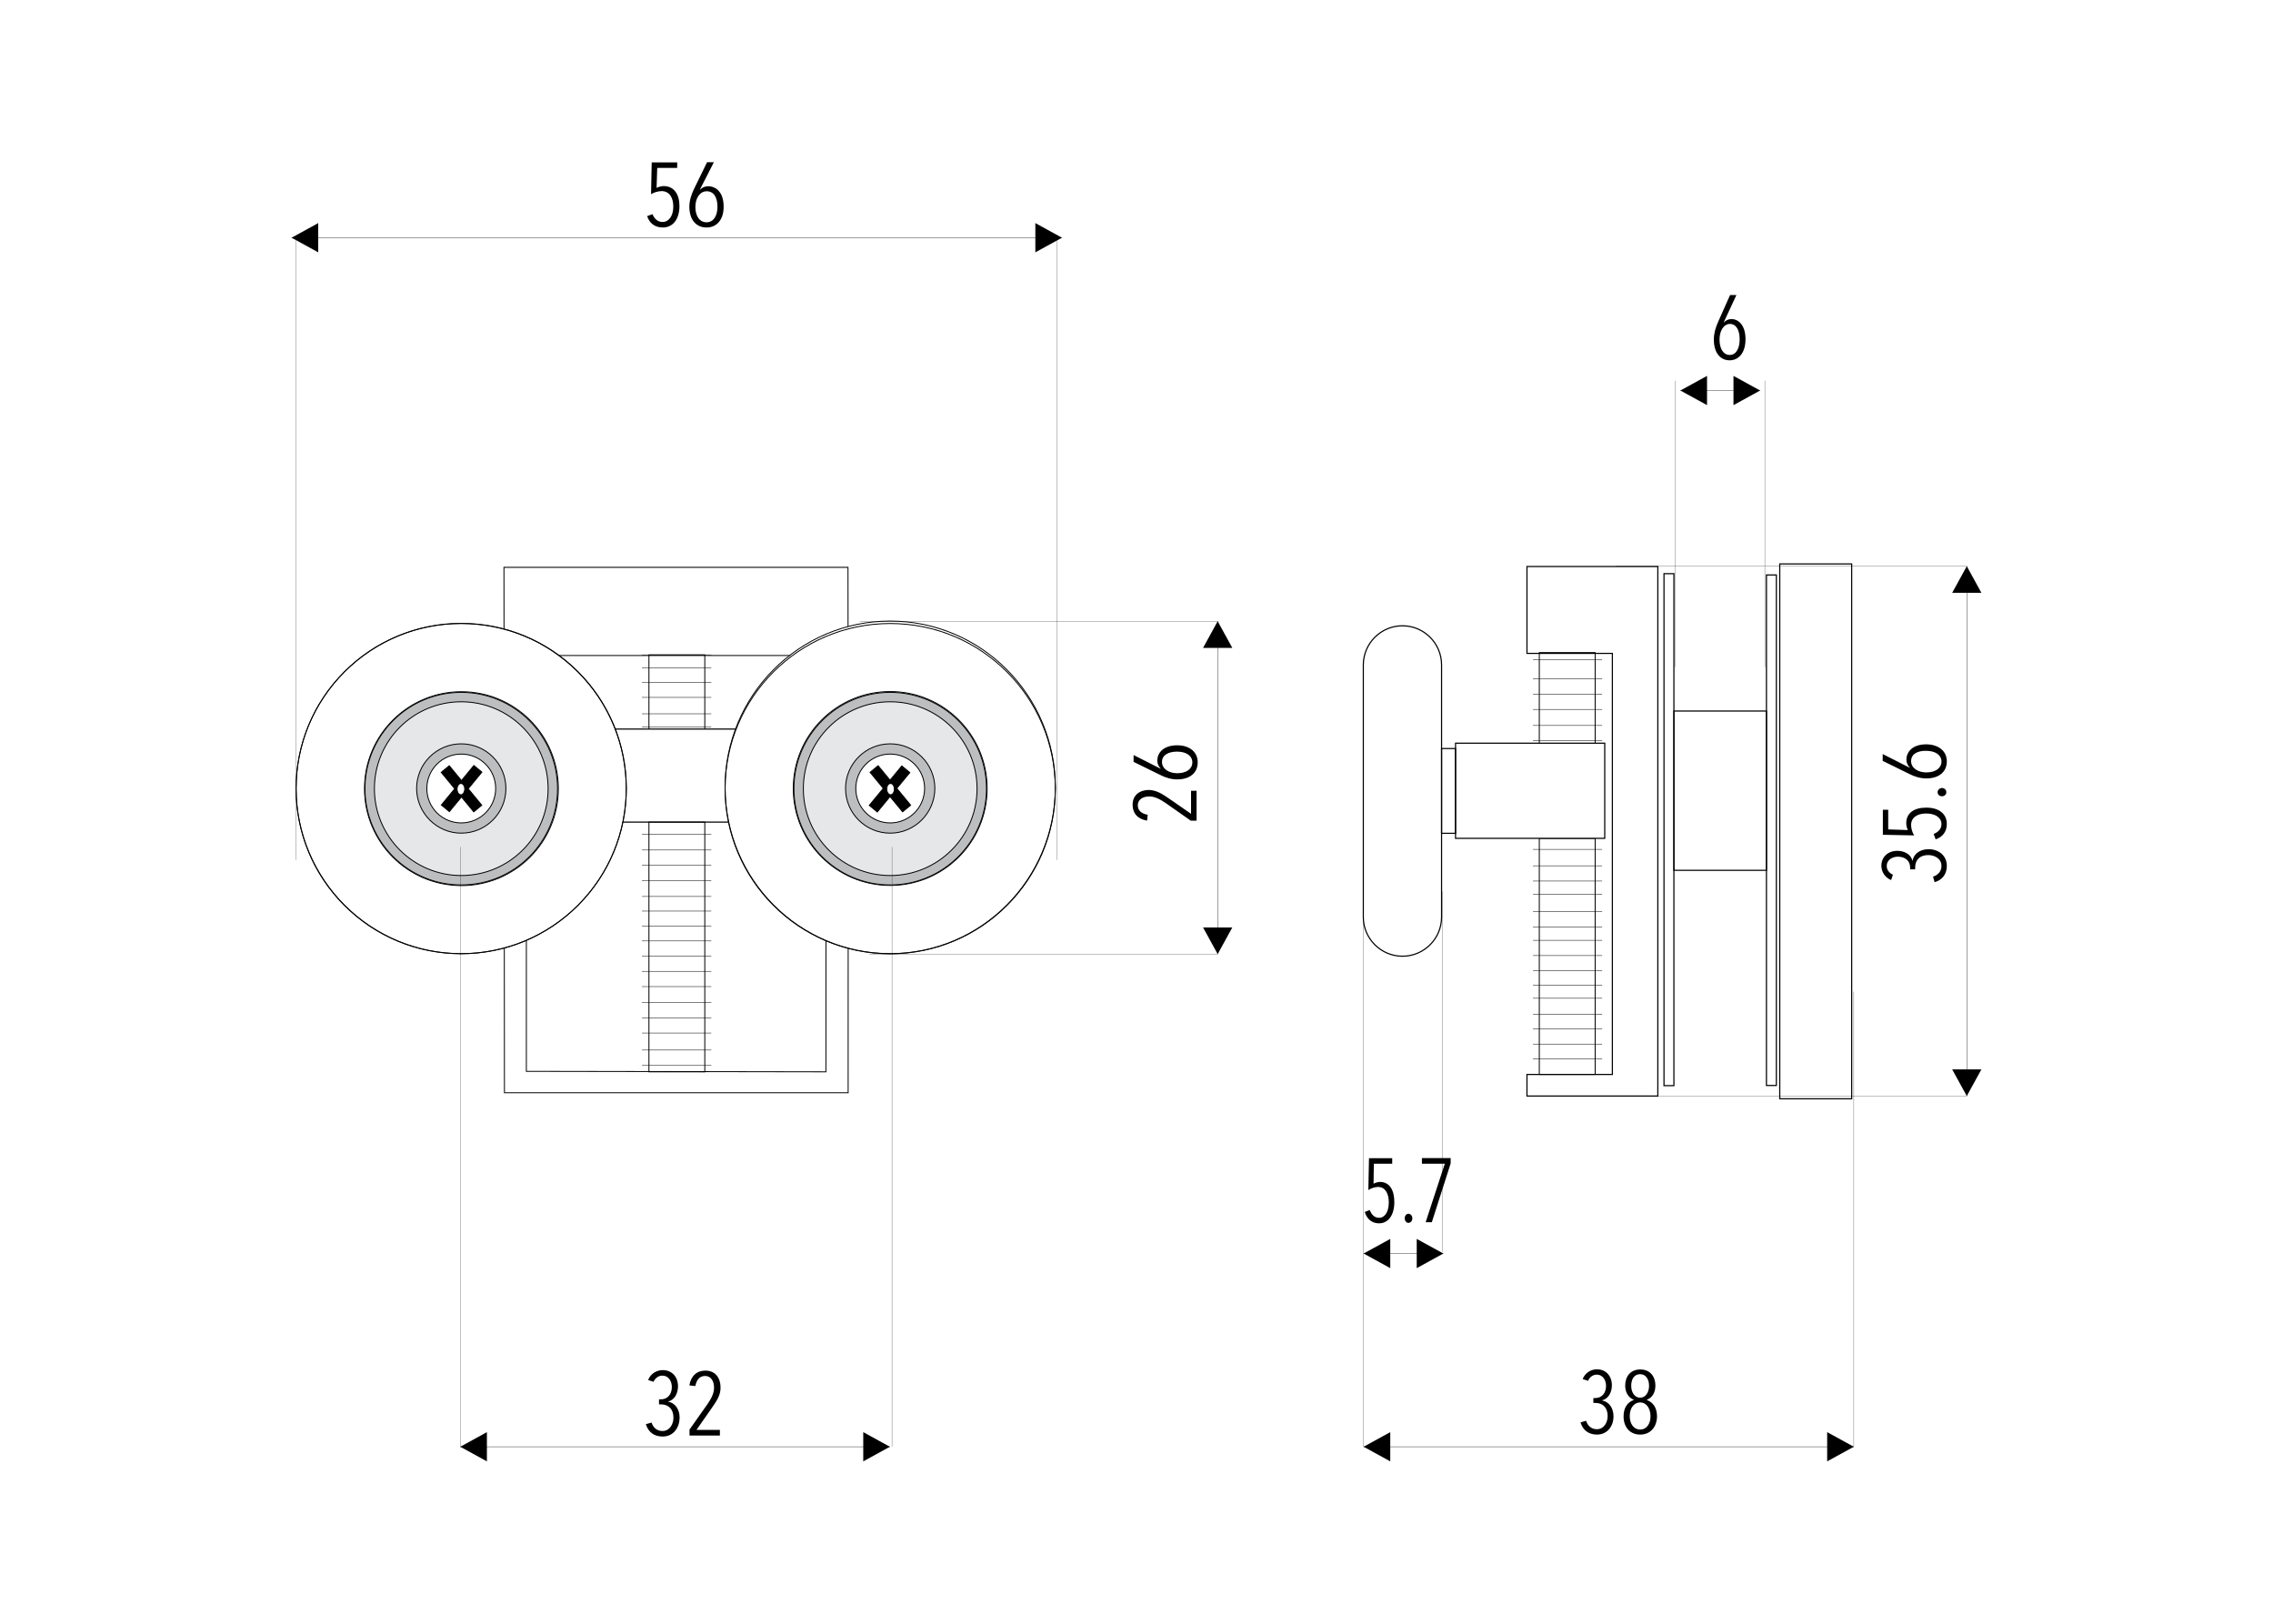 <svg xmlns="http://www.w3.org/2000/svg" xmlns:xlink="http://www.w3.org/1999/xlink" id="Layer_1" x="0px" y="0px" viewBox="0 0 1400 1000" style="enable-background:new 0 0 1400 1000;" xml:space="preserve"><style type="text/css">	.st0{fill:#FFFFFF;}	.st1{fill:none;stroke:#000000;stroke-width:0.567;stroke-miterlimit:22.926;}	.st2{fill:none;stroke:#000000;stroke-width:0.283;stroke-miterlimit:22.926;}	.st3{fill-rule:evenodd;clip-rule:evenodd;fill:#FFFFFF;}	.st4{fill:none;stroke:#000000;stroke-width:0.709;stroke-miterlimit:22.926;}	.st5{fill-rule:evenodd;clip-rule:evenodd;fill:#E6E7E8;}	.st6{fill:none;stroke:#000000;stroke-width:0.567;stroke-miterlimit:22.927;}	.st7{fill:none;stroke:#000000;stroke-width:0.567;stroke-miterlimit:22.926;}	.st8{fill-rule:evenodd;clip-rule:evenodd;fill:#BCBEC0;}	.st9{fill-rule:evenodd;clip-rule:evenodd;}	.st10{fill:none;stroke:#000000;stroke-width:0.567;stroke-miterlimit:22.925;}	.st11{fill:none;stroke:#000000;stroke-width:0.567;stroke-miterlimit:22.926;}	.st12{fill:none;stroke:#FFFFFF;stroke-width:0.567;stroke-miterlimit:22.926;}	.st13{fill:none;stroke:#000000;stroke-width:0.142;stroke-miterlimit:22.926;}	.st14{fill:none;stroke:#000000;stroke-width:0.216;stroke-miterlimit:22.926;}</style><rect class="st0" width="1400" height="1000"></rect><g>	<rect x="399.7" y="403.3" class="st1" width="34.4" height="85.9"></rect>	<line class="st2" x1="438.1" y1="484.2" x2="395.4" y2="484.2"></line>	<line class="st2" x1="438.1" y1="475.3" x2="395.4" y2="475.3"></line>	<line class="st2" x1="438.1" y1="465.8" x2="395.4" y2="465.8"></line>	<line class="st2" x1="438.1" y1="456.6" x2="395.4" y2="456.6"></line>	<line class="st2" x1="438.1" y1="447.7" x2="395.4" y2="447.7"></line>	<line class="st2" x1="438.1" y1="439.6" x2="395.4" y2="439.6"></line>	<line class="st2" x1="438.1" y1="429.5" x2="395.4" y2="429.5"></line>	<line class="st2" x1="438.1" y1="420.3" x2="395.4" y2="420.3"></line>	<line class="st2" x1="438.1" y1="411.4" x2="395.4" y2="411.4"></line>	<line class="st2" x1="438.1" y1="403.3" x2="395.4" y2="403.3"></line>	<path class="st1" d="M508.8,403.7H324.2v256.1l184.5,0.3L508.8,403.7L508.8,403.7z M522.4,673c-70.6,0-141.1,0-211.7,0  c0-108.1-0.3-215.9-0.3-323.6h211.9C522.5,457.2,522.4,565.1,522.4,673z"></path>	<polygon class="st3" points="538.3,449 424.3,449 416.5,449 294.7,449 294.7,506.3 416.5,506.3 424.3,506.3 538.3,506.3  "></polygon>	<polygon class="st4" points="538.3,449 424.3,449 416.5,449 294.7,449 294.7,506.3 416.5,506.3 424.3,506.3 538.3,506.3  "></polygon>	<ellipse class="st3" cx="548.3" cy="484.9" rx="101.7" ry="102.4"></ellipse>	<ellipse class="st1" cx="548.3" cy="484.9" rx="101.7" ry="102.4"></ellipse>	<path class="st3" d="M284.1,587.3c56.2,0,101.7-45.5,101.7-101.7s-45.5-101.7-101.7-101.7s-101.7,45.5-101.7,101.7  C182.5,541.8,228,587.3,284.1,587.3z"></path>	<path class="st1" d="M284.1,587.3c56.2,0,101.7-45.5,101.7-101.7s-45.5-101.7-101.7-101.7s-101.7,45.5-101.7,101.7  C182.5,541.8,228,587.3,284.1,587.3z"></path>	<ellipse class="st5" cx="548.3" cy="485.6" rx="59.7" ry="59.7"></ellipse>	<ellipse class="st6" cx="548.3" cy="485.6" rx="59.7" ry="59.7"></ellipse>	<path class="st3" d="M548.3,510.8c-13.9,0-25.2-11.3-25.2-25.2c0-13.9,11.3-25.2,25.2-25.2s25.2,11.3,25.2,25.2  C573.4,499.6,562.2,510.8,548.3,510.8z"></path>	<path class="st1" d="M548.3,510.8c-13.9,0-25.2-11.3-25.2-25.2c0-13.9,11.3-25.2,25.2-25.2s25.2,11.3,25.2,25.2  C573.4,499.6,562.2,510.8,548.3,510.8z"></path>	<ellipse class="st7" cx="548.3" cy="485.7" rx="101.7" ry="101.7"></ellipse>	<path class="st8" d="M548.3,506.8c-11.7,0-21.2-9.5-21.2-21.2s9.5-21.2,21.2-21.2s21.2,9.5,21.2,21.2  C569.4,497.4,560,506.8,548.3,506.8z M548.3,513.1c-15.2,0-27.5-12.3-27.5-27.5s12.3-27.5,27.5-27.5s27.5,12.3,27.5,27.5  C575.7,500.8,563.4,513.1,548.3,513.1z"></path>	<path class="st1" d="M548.3,506.8c-11.7,0-21.2-9.5-21.2-21.2s9.5-21.2,21.2-21.2s21.2,9.5,21.2,21.2  C569.4,497.4,560,506.8,548.3,506.8z M548.3,513.1c-15.2,0-27.5-12.3-27.5-27.5s12.3-27.5,27.5-27.5s27.5,12.3,27.5,27.5  C575.7,500.8,563.4,513.1,548.3,513.1z"></path>	<path class="st8" d="M548.3,539.2c-29.6,0-53.5-24-53.5-53.5c0-29.6,24-53.5,53.5-53.5c29.6,0,53.5,24,53.5,53.5  S577.8,539.2,548.3,539.2z M548.3,545c-32.8,0-59.3-26.6-59.3-59.3s26.6-59.3,59.3-59.3c32.8,0,59.3,26.6,59.3,59.3  S581,545,548.3,545z"></path>	<path class="st1" d="M548.3,539.2c-29.6,0-53.5-24-53.5-53.5c0-29.6,24-53.5,53.5-53.5c29.6,0,53.5,24,53.5,53.5  S577.8,539.2,548.3,539.2z M548.3,545c-32.8,0-59.3-26.6-59.3-59.3s26.6-59.3,59.3-59.3c32.8,0,59.3,26.6,59.3,59.3  S581,545,548.3,545z"></path>	<ellipse class="st5" cx="284.2" cy="485.7" rx="59.7" ry="59.7"></ellipse>	<ellipse class="st6" cx="284.2" cy="485.7" rx="59.7" ry="59.7"></ellipse>	<path class="st3" d="M284.1,510.8c13.9,0,25.2-11.3,25.2-25.2c0-13.9-11.3-25.2-25.2-25.2c-13.9,0-25.2,11.3-25.2,25.2  C259,499.6,270.2,510.8,284.1,510.8z"></path>	<path class="st1" d="M284.1,510.8c13.9,0,25.2-11.3,25.2-25.2c0-13.9-11.3-25.2-25.2-25.2c-13.9,0-25.2,11.3-25.2,25.2  C259,499.6,270.2,510.8,284.1,510.8z"></path>			<ellipse transform="matrix(0.707 -0.707 0.707 0.707 -260.23 343.175)" class="st7" cx="284.1" cy="485.7" rx="101.7" ry="101.7"></ellipse>	<path class="st8" d="M284.1,506.8c11.7,0,21.2-9.5,21.2-21.2s-9.5-21.2-21.2-21.2s-21.2,9.5-21.2,21.2  C262.9,497.4,272.4,506.8,284.1,506.8z M284.1,513.1c15.2,0,27.5-12.3,27.5-27.5s-12.3-27.5-27.5-27.5s-27.5,12.3-27.5,27.5  C256.7,500.8,269,513.1,284.1,513.1z"></path>	<path class="st1" d="M284.1,506.8c11.7,0,21.2-9.5,21.2-21.2s-9.5-21.2-21.2-21.2s-21.2,9.5-21.2,21.2  C262.9,497.4,272.4,506.8,284.1,506.8z M284.1,513.1c15.2,0,27.5-12.3,27.5-27.5s-12.3-27.5-27.5-27.5s-27.5,12.3-27.5,27.5  C256.7,500.8,269,513.1,284.1,513.1z"></path>	<path class="st8" d="M284.1,539.2c29.6,0,53.5-24,53.5-53.5c0-29.6-24-53.5-53.5-53.5c-29.6,0-53.5,24-53.5,53.5  S254.6,539.2,284.1,539.2z M284.1,545c32.8,0,59.3-26.6,59.3-59.3s-26.6-59.3-59.3-59.3c-32.8,0-59.3,26.6-59.3,59.3  S251.4,545,284.1,545z"></path>	<path class="st1" d="M284.1,539.2c29.6,0,53.5-24,53.5-53.5c0-29.6-24-53.5-53.5-53.5c-29.6,0-53.5,24-53.5,53.5  S254.6,539.2,284.1,539.2z M284.1,545c32.8,0,59.3-26.6,59.3-59.3s-26.6-59.3-59.3-59.3c-32.8,0-59.3,26.6-59.3,59.3  S251.4,545,284.1,545z"></path>			<rect x="545" y="469.9" transform="matrix(0.772 -0.636 0.636 0.772 -183.688 459.496)" class="st9" width="6.4" height="31.5"></rect>			<rect x="545" y="469.9" transform="matrix(0.772 -0.636 0.636 0.772 -183.688 459.496)" class="st10" width="6.4" height="31.5"></rect>			<rect x="532.5" y="482.5" transform="matrix(0.636 -0.771 0.771 0.636 -175.264 599.688)" class="st9" width="31.5" height="6.4"></rect>			<rect x="532.5" y="482.5" transform="matrix(0.636 -0.771 0.771 0.636 -175.264 599.688)" class="st11" width="31.5" height="6.4"></rect>	<path class="st3" d="M548.5,488.9c1,0,1.8-1.3,1.8-2.9s-0.8-2.9-1.8-2.9s-1.8,1.3-1.8,2.9C546.8,487.6,547.6,488.9,548.5,488.9z"></path>	<path class="st12" d="M548.5,488.9c1,0,1.8-1.3,1.8-2.9s-0.8-2.9-1.8-2.9s-1.8,1.3-1.8,2.9C546.8,487.6,547.6,488.9,548.5,488.9z"></path>			<rect x="268.4" y="482.5" transform="matrix(0.636 -0.772 0.772 0.636 -271.358 396.101)" class="st9" width="31.5" height="6.4"></rect>			<rect x="268.4" y="482.5" transform="matrix(0.636 -0.772 0.772 0.636 -271.358 396.101)" class="st10" width="31.5" height="6.4"></rect>			<rect x="280.9" y="469.9" transform="matrix(0.772 -0.636 0.636 0.772 -243.954 291.544)" class="st9" width="6.4" height="31.5"></rect>			<rect x="280.9" y="469.9" transform="matrix(0.772 -0.636 0.636 0.772 -243.954 291.544)" class="st10" width="6.4" height="31.5"></rect>	<path class="st3" d="M283.9,488.9c-1,0-1.8-1.3-1.8-2.9s0.8-2.9,1.8-2.9s1.8,1.3,1.8,2.9C285.6,487.6,284.8,488.9,283.9,488.9z"></path>	<path class="st12" d="M283.9,488.9c-1,0-1.8-1.3-1.8-2.9s0.8-2.9,1.8-2.9s1.8,1.3,1.8,2.9C285.6,487.6,284.8,488.9,283.9,488.9z"></path>	<rect x="1096.2" y="347.3" class="st4" width="44.3" height="329.4"></rect>	<path class="st3" d="M993.1,657.7V406.3v-3.9h-52.6v-53.5c23.5,0,57.1,0,80.6,0V384v255.7V675c-23.5,0-57.1,0-80.6,0v-13.3h52.6  V657.7z"></path>	<path class="st4" d="M993.1,657.7V406.3v-3.9h-52.6v-53.5c23.5,0,57.1,0,80.6,0V384v255.7V675c-23.5,0-57.1,0-80.6,0v-13.3h52.6  V657.7z"></path>	<rect x="1088" y="354.1" class="st4" width="6.1" height="314.4"></rect>	<rect x="1024.9" y="353.3" class="st4" width="6.1" height="315.3"></rect>	<rect x="1031" y="437.9" class="st4" width="57" height="98.1"></rect>	<path class="st3" d="M863.8,385.4L863.8,385.4c-13.3,0-24.1,10.9-24.1,24.1v155.3c0,13.2,10.8,24.1,24.1,24.1s24.1-10.8,24.1-24.1  V409.5C887.9,396.2,877.1,385.4,863.8,385.4z"></path>	<path class="st4" d="M863.8,385.4L863.8,385.4c-13.3,0-24.1,10.9-24.1,24.1v155.3c0,13.2,10.8,24.1,24.1,24.1s24.1-10.8,24.1-24.1  V409.5C887.9,396.2,877.1,385.4,863.8,385.4z"></path>	<line class="st13" x1="182.3" y1="145.4" x2="182.3" y2="529.6"></line>	<line class="st13" x1="650.8" y1="145.9" x2="650.8" y2="529.6"></line>	<line class="st13" x1="839.9" y1="549" x2="839.9" y2="891"></line>	<line class="st14" x1="839.9" y1="891" x2="1141.8" y2="891"></line>	<polygon class="st9" points="856.3,882 839.9,891 856.3,900  "></polygon>	<polygon class="st9" points="1125.4,882 1141.8,891 1125.4,900  "></polygon>	<line class="st13" x1="1141.8" y1="610.7" x2="1141.8" y2="891"></line>	<line class="st13" x1="888.5" y1="549" x2="888.5" y2="770.9"></line>	<line class="st14" x1="839.9" y1="772" x2="889" y2="772"></line>	<polygon class="st9" points="856.3,763 839.9,772 856.3,781  "></polygon>	<polygon class="st9" points="872.6,763 889,772 872.6,781  "></polygon>	<line class="st14" x1="283.5" y1="891" x2="548.1" y2="891"></line>	<polygon class="st9" points="299.9,882 283.5,891 299.9,900  "></polygon>	<polygon class="st9" points="531.7,882 548.1,891 531.7,900  "></polygon>	<line class="st13" x1="535.4" y1="587.6" x2="750" y2="587.6"></line>	<line class="st13" x1="529.5" y1="382.6" x2="750" y2="382.6"></line>	<line class="st14" x1="750" y1="382.6" x2="750" y2="587.6"></line>	<polygon class="st9" points="759,399 750,382.6 741,399  "></polygon>	<polygon class="st9" points="759,571.2 750,587.6 741,571.2  "></polygon>	<path d="M720.9,492.4l12.7,8.8V487h3.4v18.4h-3.6l-15.1-10.6c-3.8-2.6-7-4.3-10.4-4.3c-3.8,0-7.1,1.8-7.1,5.4  c0,3.1,2.1,5.2,6.1,5.9l-0.4,3.6c-5.8-1-8.9-4.5-8.9-9.8c0-6.1,4.6-9.1,10.1-9.1C712.5,486.7,716,489,720.9,492.4z M737.7,469.5  c0,6.6-5,10.5-12.6,10.5c-3.6,0-7.1-1-10.6-2.8l-16.3-8V465l16.6,8.4l0.1-0.1c-1.3-1.2-2.1-3-2.1-4.9c0-4.5,3.5-9.4,12.3-9.4  C732.7,459,737.7,463.1,737.7,469.5z M715.7,469.3c0,4.1,4.1,6.9,9.4,6.9c5.6,0,9.3-2.6,9.3-6.7s-3.9-6.6-9.4-6.6  C719.6,462.9,715.7,465,715.7,469.3z"></path>	<path d="M408.1,884.7c-5.2,0-8.8-2.7-10.3-7.6l3.5-1c1,3.1,3.3,5.2,6.7,5.2c4.7,0,6.8-4.5,6.8-8.2c0-5.4-3.2-8.2-7.7-8.2h-1.2v-3.1  h1.2c4,0,6.7-3,6.7-7.6c0-3.2-1.7-7-5.9-7c-2.3,0-4.3,1.5-5.4,3.8l-3.3-1.1c1.6-4.1,5.4-6.1,9-6.1c5.7,0,9.4,4.2,9.4,9.9  c0,4.3-2,8.5-6.1,9.4v0.1c4.3,0.8,7.1,4.7,7.1,9.9C418.5,879.2,414.9,884.7,408.1,884.7z M438,867.7l-9,12.9h14.4v3.5h-18.7v-3.7  l10.8-15.3c2.7-3.8,4.3-7.1,4.3-10.5c0-3.9-1.8-7.2-5.5-7.2c-3.2,0-5.3,2.2-6,6.2l-3.7-0.4c1-5.9,4.6-9.1,9.9-9.1  c6.2,0,9.3,4.7,9.3,10.3C443.9,859.2,441.5,862.7,438,867.7z"></path>	<path d="M849.4,753.4c-4.4,0-7.5-2.6-8.8-7l3.1-1.2c1.1,3,3,4.8,5.7,4.8c3.5,0,6-3.6,6-9.5c0-5.6-2.3-9.5-6.6-9.5  c-1.9,0-4.4,0.8-6,1.9l0.4-19.6h14.3v3.4h-11.3L846,729c1.1-0.6,2.8-1.1,3.9-1.1c6.1,0,8.9,5.2,8.9,12.4  C858.8,748.6,854.9,753.4,849.4,753.4z M867.5,753.1c-1.3,0-2.3-1.2-2.3-2.8c0-1.5,1-2.8,2.3-2.8s2.4,1.3,2.4,2.8  C869.9,751.9,868.9,753.1,867.5,753.1z M881.9,752.7h-3.8l11.8-36h-14.1v-3.5h17.7v3.3L881.9,752.7z"></path>	<path d="M983.6,883.5c-5.1,0-8.7-2.7-10.1-7.5l3.4-1c1,3.1,3.3,5.2,6.6,5.2c4.6,0,6.7-4.4,6.7-8.1c0-5.3-3.1-8.1-7.6-8.1h-1.2v-3  h1.2c3.9,0,6.6-2.9,6.6-7.5c0-3.2-1.7-6.9-5.8-6.9c-2.3,0-4.3,1.5-5.3,3.8l-3.3-1.1c1.6-4,5.3-6,8.8-6c5.6,0,9.2,4.2,9.2,9.8  c0,4.2-2,8.3-6,9.3v0.1c4.2,0.8,7,4.6,7,9.8C993.8,878.1,990.2,883.5,983.6,883.5z M1010.2,883.5c-6.3,0-10.2-4.6-10.2-11.2  c0-5.3,2.4-8.8,6.3-10.1v-0.1c-3.5-1.5-5.3-4.7-5.3-8.8c0-5.4,3.1-9.9,9.3-9.9c6.1,0,9.3,4.4,9.3,9.9c0,4.2-1.8,7.4-5.3,8.8v0.1  c3.9,1.4,6.3,4.8,6.3,10.1C1020.5,878.9,1016.5,883.5,1010.2,883.5z M1010.2,863.7c-3.8,0-6.4,3.5-6.4,8.4c0,4.7,2.4,8.3,6.4,8.3  c4.1,0,6.4-3.6,6.4-8.3C1016.5,867.2,1014,863.7,1010.2,863.7z M1010.2,846.3c-3.6,0-5.5,3-5.5,7.2c0,3.9,2.1,7.3,5.5,7.3  s5.5-3.4,5.5-7.3C1015.7,849.3,1013.6,846.3,1010.2,846.3z"></path>	<rect x="399.7" y="506.3" class="st1" width="34.4" height="153.8"></rect>	<line class="st2" x1="438.1" y1="626.8" x2="395.4" y2="626.8"></line>	<line class="st2" x1="438.1" y1="617.5" x2="395.4" y2="617.5"></line>	<line class="st2" x1="438.1" y1="607.6" x2="395.4" y2="607.6"></line>	<line class="st2" x1="438.1" y1="598.2" x2="395.4" y2="598.2"></line>	<line class="st2" x1="438.1" y1="588.9" x2="395.4" y2="588.9"></line>	<line class="st2" x1="438.1" y1="579.5" x2="395.4" y2="579.5"></line>	<line class="st2" x1="438.1" y1="570.5" x2="395.4" y2="570.5"></line>	<line class="st2" x1="438.1" y1="561.1" x2="395.4" y2="561.1"></line>	<line class="st2" x1="438.1" y1="552.1" x2="395.4" y2="552.1"></line>	<line class="st14" x1="179.6" y1="146.4" x2="654.1" y2="146.4"></line>	<polygon class="st9" points="196,137.4 179.6,146.4 196,155.4  "></polygon>	<polygon class="st9" points="637.7,137.4 654.1,146.4 637.7,155.4  "></polygon>	<path d="M408.2,140.1c-4.8,0-8.2-2.6-9.6-7l3.3-1.2c1.2,3,3.3,4.8,6.2,4.8c3.8,0,6.6-3.6,6.6-9.5c0-5.6-2.5-9.5-7.2-9.5  c-2.1,0-4.8,0.8-6.5,1.9l0.4-19.6h15.7v3.4h-12.3l-0.4,12.3c1.2-0.6,3-1.1,4.3-1.1c6.6,0,9.8,5.2,9.8,12.4  C418.4,135.4,414.2,140.1,408.2,140.1z M435.2,140.1c-6.7,0-10.6-5.1-10.6-12.8c0-3.7,1.1-7.2,2.8-10.8l8.1-16.6h4.2l-8.6,16.8  l0.1,0.1c1.2-1.3,3-2.1,5-2.1c4.6,0,9.5,3.5,9.5,12.5C445.8,135.1,441.6,140.1,435.2,140.1z M435.3,117.8c-4.2,0-7,4.2-7,9.6  c0,5.7,2.6,9.5,6.9,9.5s6.7-4,6.7-9.6S439.7,117.8,435.3,117.8z"></path>	<line class="st13" x1="986.1" y1="675" x2="1211.4" y2="675"></line>	<line class="st13" x1="995" y1="348.7" x2="1211.4" y2="348.7"></line>	<line class="st14" x1="1211.4" y1="348.7" x2="1211.4" y2="675"></line>	<polygon class="st9" points="1220.4,365.1 1211.4,348.7 1202.4,365.1  "></polygon>	<polygon class="st9" points="1220.4,658.6 1211.4,675 1202.4,658.6  "></polygon>	<path d="M1199.1,533.2c0,5.1-2.7,8.7-7.5,10.1l-1-3.4c3.1-1,5.2-3.3,5.2-6.6c0-4.6-4.4-6.7-8.1-6.7c-5.3,0-8.1,3.1-8.1,7.6v1.2  h-3.1v-1.2c0-3.9-2.9-6.6-7.5-6.6c-3.2,0-6.9,1.7-6.9,5.8c0,2.3,1.5,4.3,3.8,5.3l-1.1,3.3c-4-1.6-6-5.3-6-8.8  c0-5.6,4.2-9.2,9.8-9.2c4.2,0,8.3,2,9.3,6h0.1c0.8-4.2,4.6-7,9.8-7C1193.6,522.9,1199.1,526.6,1199.1,533.2z M1199.1,468.9  c0,6.6-5,10.5-12.6,10.5c-3.6,0-7.1-1-10.6-2.8l-16.3-8v-4.2l16.6,8.4l0.1-0.1c-1.3-1.2-2.1-3-2.1-4.9c0-4.5,3.5-9.4,12.3-9.4  C1194.1,458.5,1199.1,462.6,1199.1,468.9z M1199.1,507.4c0,4.8-2.6,8.1-6.9,9.5l-1.2-3.3c3-1.2,4.8-3.2,4.8-6.1  c0-3.8-3.6-6.5-9.4-6.5c-5.5,0-9.3,2.5-9.3,7.1c0,2.1,0.8,4.8,1.9,6.4l-19.3-0.4v-15.4h3.3v12.1l12.1,0.4c-0.6-1.2-1-3-1-4.2  c0-6.5,5.1-9.6,12.2-9.6C1194.4,497.3,1199.1,501.4,1199.1,507.4z M1177.1,468.8c0,4.1,4.1,6.9,9.4,6.9c5.6,0,9.3-2.6,9.3-6.7  s-3.9-6.6-9.4-6.6C1181,462.3,1177.1,464.4,1177.1,468.8z M1198.8,487.9c0,1.4-1.2,2.5-2.7,2.5s-2.7-1.1-2.7-2.5s1.3-2.6,2.7-2.6  C1197.6,485.3,1198.8,486.4,1198.8,487.9z"></path>	<line class="st13" x1="283.5" y1="521.6" x2="283.5" y2="891"></line>	<line class="st13" x1="549.4" y1="521.6" x2="549.4" y2="891"></line>	<line class="st2" x1="438.1" y1="636.2" x2="395.4" y2="636.2"></line>	<rect x="948.1" y="401.9" class="st1" width="34.4" height="95.7"></rect>	<rect x="948.1" y="516.3" class="st1" width="34.4" height="145.4"></rect>	<line class="st2" x1="944.2" y1="427.5" x2="986.8" y2="427.5"></line>	<line class="st2" x1="944.2" y1="436.9" x2="986.8" y2="436.9"></line>	<line class="st2" x1="944.2" y1="446.8" x2="986.8" y2="446.8"></line>	<line class="st2" x1="944.2" y1="456.1" x2="986.8" y2="456.1"></line>	<line class="st2" x1="944.2" y1="465.5" x2="986.8" y2="465.5"></line>	<line class="st2" x1="944.2" y1="474.9" x2="986.8" y2="474.9"></line>	<line class="st2" x1="944.2" y1="483.9" x2="986.8" y2="483.9"></line>	<line class="st2" x1="944.2" y1="493.3" x2="986.8" y2="493.3"></line>	<line class="st2" x1="944.2" y1="579.1" x2="986.8" y2="579.1"></line>	<line class="st2" x1="944.2" y1="588.5" x2="986.8" y2="588.5"></line>	<line class="st2" x1="944.2" y1="597.8" x2="986.8" y2="597.8"></line>	<line class="st2" x1="944.2" y1="606.7" x2="986.8" y2="606.7"></line>	<line class="st2" x1="944.2" y1="614.8" x2="986.8" y2="614.8"></line>	<line class="st2" x1="944.2" y1="418.1" x2="986.8" y2="418.1"></line>	<rect x="896.5" y="457.7" class="st3" width="91.9" height="58.6"></rect>	<rect x="896.5" y="457.7" class="st4" width="91.9" height="58.6"></rect>	<rect x="887.9" y="461" class="st4" width="8.6" height="52.2"></rect>	<line class="st13" x1="1031.6" y1="234.5" x2="1031.6" y2="410.9"></line>	<line class="st13" x1="1087" y1="234.5" x2="1087" y2="410.9"></line>	<line class="st14" x1="1035" y1="240.5" x2="1084.1" y2="240.5"></line>	<polygon class="st9" points="1051.4,231.5 1035,240.5 1051.4,249.5  "></polygon>	<polygon class="st9" points="1067.7,231.5 1084.1,240.5 1067.7,249.5  "></polygon>	<path d="M1065.3,221.9c-6.1,0-9.7-5.1-9.7-12.8c0-3.7,1-7.2,2.6-10.8l7.4-16.6h3.9l-7.8,16.8l0.1,0.1c1.1-1.3,2.8-2.1,4.6-2.1  c4.2,0,8.7,3.5,8.7,12.5C1075.1,216.9,1071.2,221.9,1065.3,221.9z M1065.5,199.5c-3.8,0-6.4,4.2-6.4,9.6c0,5.7,2.4,9.5,6.3,9.5  s6.1-4,6.1-9.6C1071.5,203.5,1069.5,199.5,1065.5,199.5z"></path>	<line class="st2" x1="944.2" y1="406.3" x2="986.8" y2="406.3"></line>	<line class="st2" x1="944.2" y1="624.7" x2="986.8" y2="624.7"></line>	<line class="st2" x1="944.2" y1="633.6" x2="986.8" y2="633.6"></line>	<line class="st2" x1="944.2" y1="643" x2="986.8" y2="643"></line>	<line class="st2" x1="944.2" y1="652.2" x2="986.8" y2="652.2"></line>	<line class="st2" x1="438.1" y1="646.7" x2="395.4" y2="646.7"></line>	<line class="st2" x1="438.1" y1="656.2" x2="395.4" y2="656.2"></line>	<line class="st2" x1="944.2" y1="561.4" x2="986.8" y2="561.4"></line>	<line class="st2" x1="944.2" y1="570.9" x2="986.8" y2="570.9"></line>	<line class="st2" x1="438.1" y1="532.9" x2="395.4" y2="532.9"></line>	<line class="st2" x1="438.1" y1="523.5" x2="395.4" y2="523.5"></line>	<line class="st2" x1="438.1" y1="513.7" x2="395.4" y2="513.7"></line>	<line class="st2" x1="438.1" y1="542.3" x2="395.4" y2="542.3"></line>	<line class="st2" x1="944.2" y1="550.9" x2="986.8" y2="550.9"></line>	<line class="st2" x1="944.2" y1="533.2" x2="986.8" y2="533.2"></line>	<line class="st2" x1="944.2" y1="542.6" x2="986.8" y2="542.6"></line>	<line class="st2" x1="944.2" y1="523.1" x2="986.8" y2="523.1"></line></g></svg>